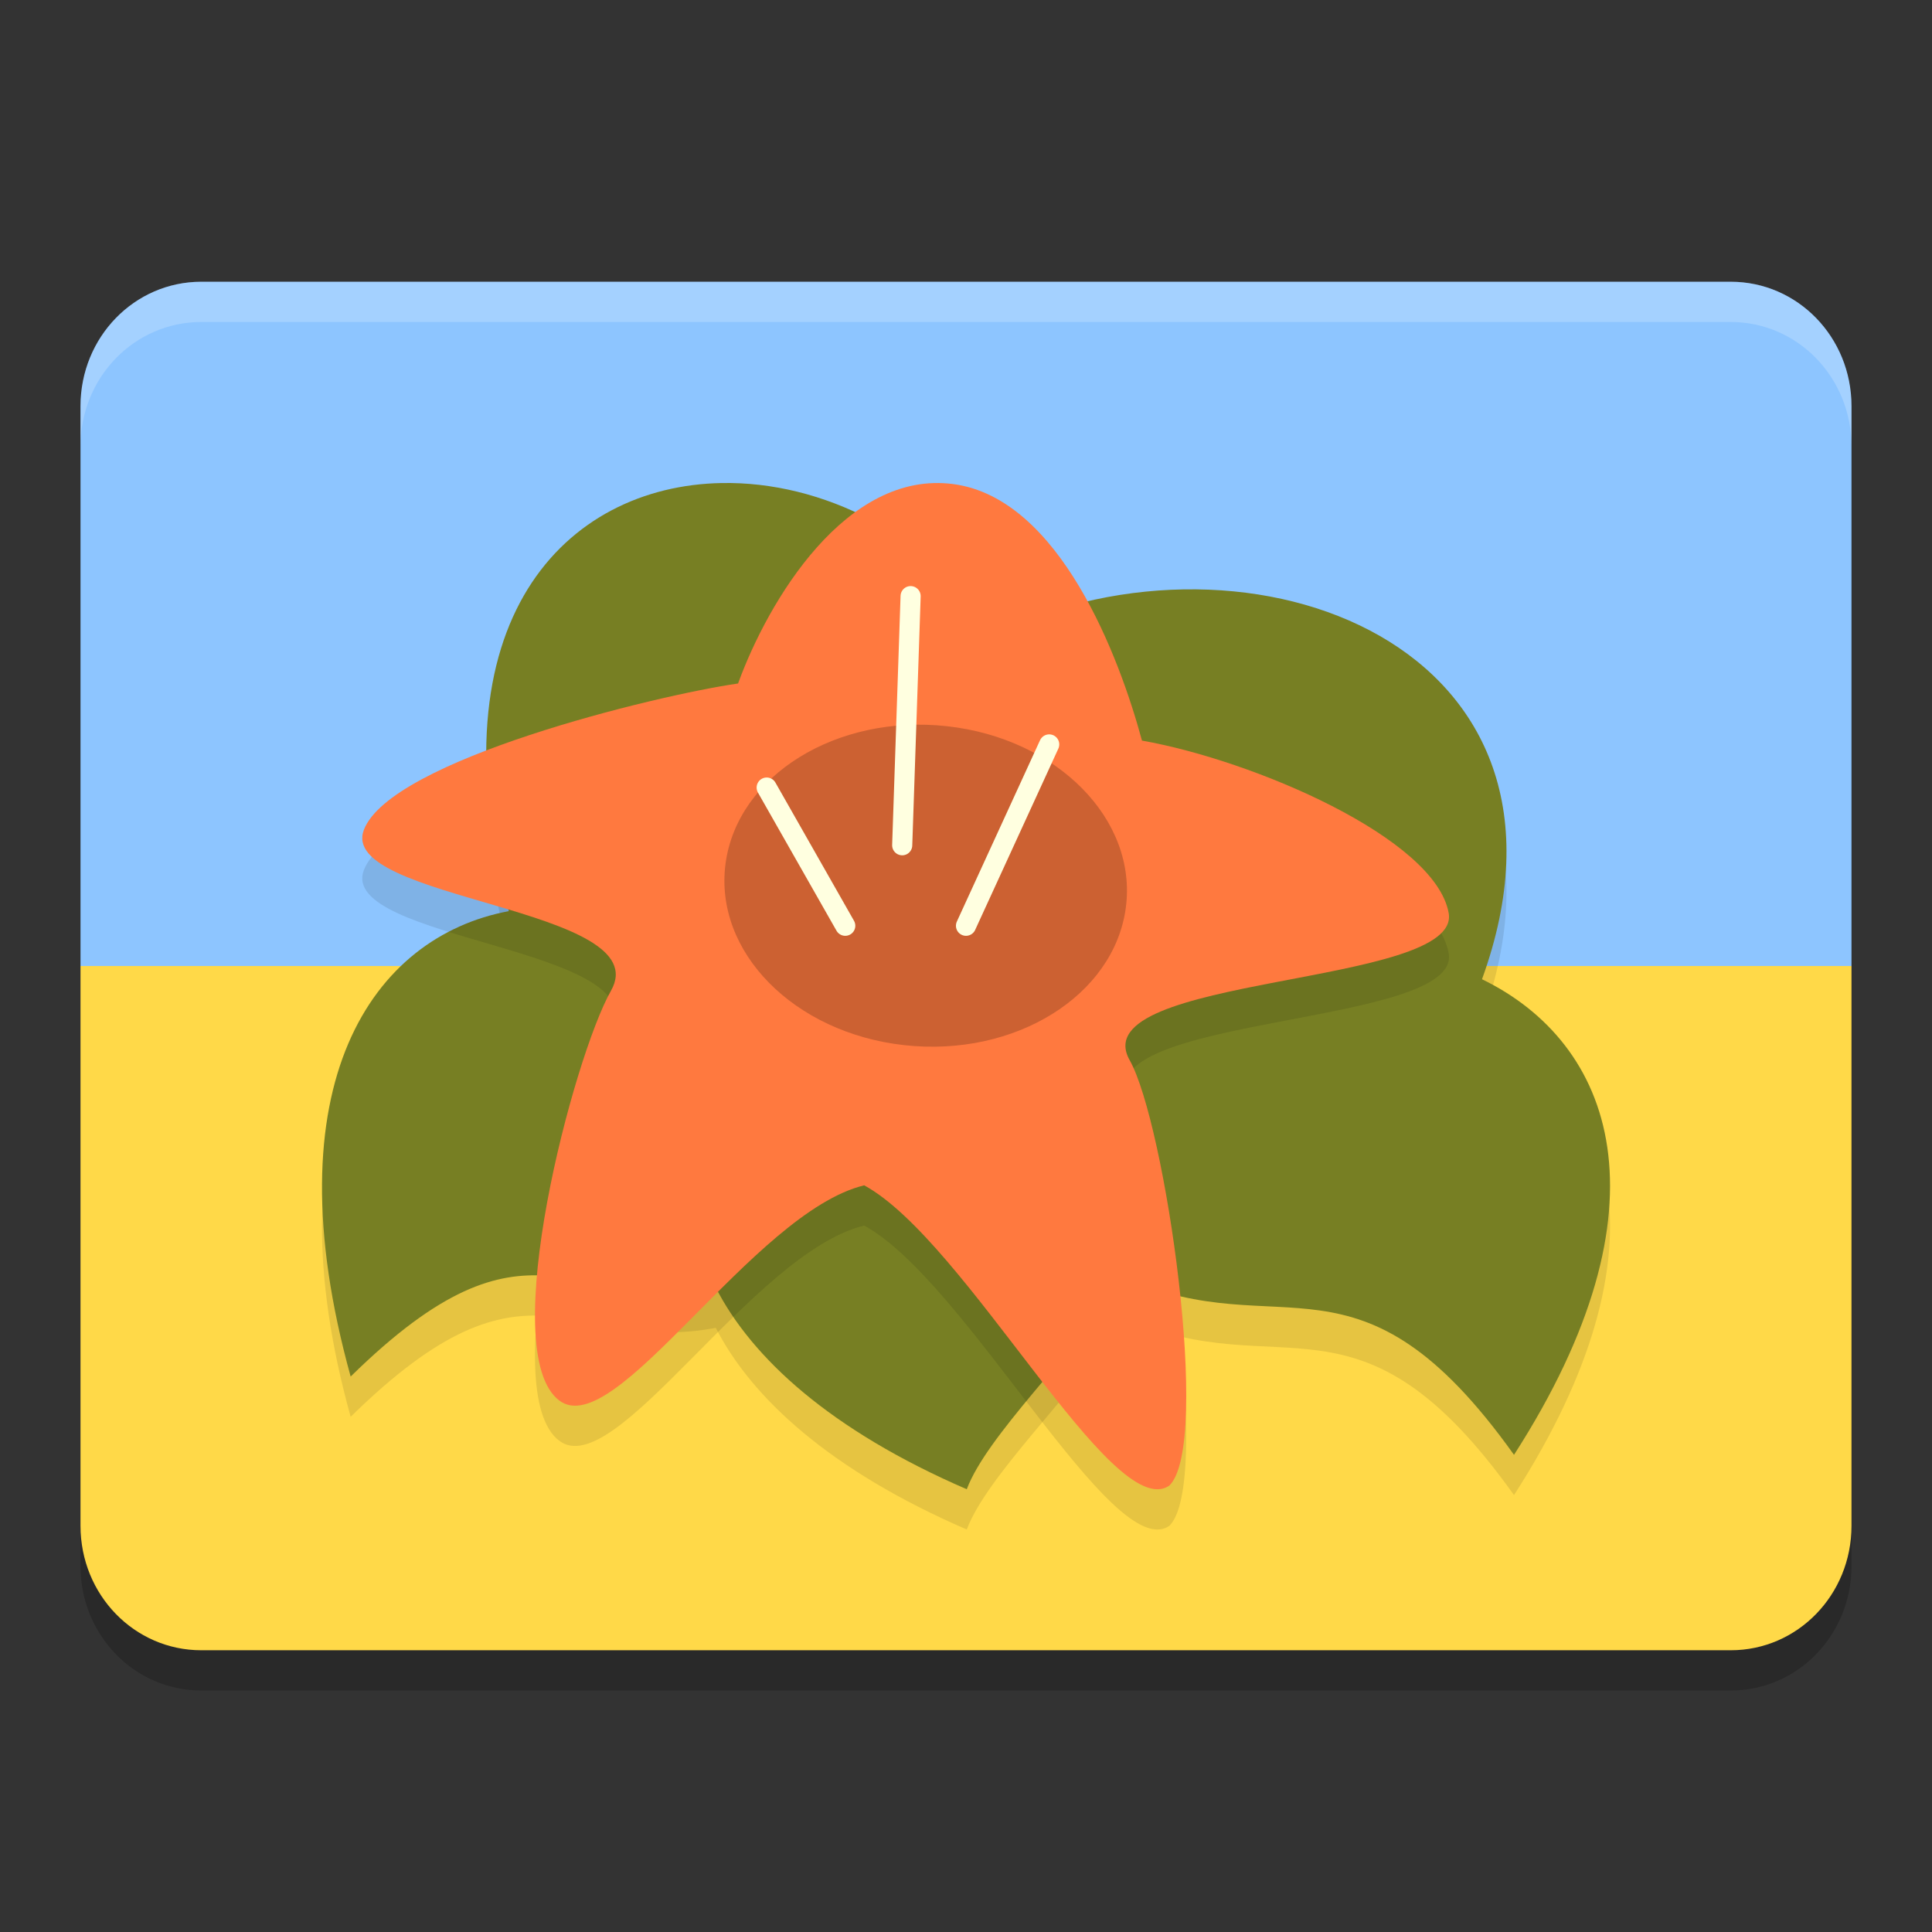 <svg xmlns="http://www.w3.org/2000/svg" width="48" height="48" version="1">
 <rect width="100%" height="100%" fill="#333333" stroke="none"/>
 <defs>
  <linearGradient id="linearGradient2911-977-39">
   <stop style="stop-color:#ffffe0" offset="0"/>
   <stop style="stop-color:#ffe588;stop-opacity:0" offset="1"/>
  </linearGradient>
 </defs>
 <path style="opacity:0.2" d="M 5,8 C 3.338,8 2,9.379 2,11.092 V 25 38.908 C 2,40.621 3.338,42 5,42 h 38 c 1.662,0 3,-1.379 3,-3.092 V 25 11.092 C 46,9.379 44.662,8 43,8 Z"/>
 <path style="fill:#8dc5ff" d="M 5,7 C 3.338,7 2,8.379 2,10.092 V 24 H 46 V 10.092 C 46,8.379 44.662,7 43,7 Z"/>
 <path style="fill:#ffd948" d="M 5,41 C 3.338,41 2,39.621 2,37.908 V 24 H 46 V 37.908 C 46,39.621 44.662,41 43,41 Z"/>
 <path style="opacity:0.1;fill-rule:evenodd" d="m 17.926,13.001 c -3.866,0.072 -7.213,3.407 -5.284,10.636 -3.379,0.631 -5.946,4.285 -3.93,11.563 4.494,-4.416 5.503,-1.526 9.071,-2.211 0.892,1.745 2.845,3.544 6.236,5.011 0.491,-1.311 2.563,-3.283 3.934,-5.25 3.913,1.714 5.798,-1.019 9.662,4.395 3.986,-6.198 2.461,-10.235 -0.795,-11.816 3,-8.279 -5.745,-11.602 -12.085,-8.599 -1.633,-2.47 -4.322,-3.775 -6.807,-3.729 z m -0.246,8.711 c 1.004,0.032 1.925,0.346 3.111,0.363 4.386,3.509 6.723,2.494 9.24,3.091 -1.176,0.421 -2.309,1.065 -3.304,1.953 -0.913,-0.339 -2.118,-0.612 -3.676,-0.801 -1.223,-0.148 -2.335,0.038 -3.256,0.463 -1.665,-2.208 -4.106,-3.339 -6.342,-3.239 1.857,-1.531 3.099,-1.866 4.227,-1.83 z"/>
 <path style="fill:#777f23;fill-rule:evenodd" d="m 17.926,12.001 c -3.866,0.072 -7.213,3.407 -5.284,10.636 -3.379,0.631 -5.946,4.285 -3.93,11.563 4.494,-4.416 5.503,-1.526 9.071,-2.211 0.892,1.745 2.845,3.544 6.236,5.011 0.491,-1.311 2.563,-3.283 3.934,-5.25 3.913,1.714 5.798,-1.019 9.662,4.395 3.986,-6.198 2.461,-10.235 -0.795,-11.816 3,-8.279 -5.745,-11.602 -12.085,-8.599 -1.633,-2.47 -4.322,-3.775 -6.807,-3.729 z m -0.246,8.711 c 1.004,0.032 1.925,0.346 3.111,0.363 4.386,3.509 6.723,2.494 9.24,3.091 -1.176,0.421 -2.309,1.065 -3.304,1.953 -0.913,-0.339 -2.118,-0.612 -3.676,-0.801 -1.223,-0.148 -2.335,0.038 -3.256,0.463 -1.665,-2.208 -4.106,-3.339 -6.342,-3.239 1.857,-1.531 3.099,-1.866 4.227,-1.83 z"/>
 <path style="opacity:0.1" d="m 29.05,37.91 c -1.411,0.965 -5.04,-6.08 -7.58,-7.461 -2.771,0.677 -6.179,6.394 -7.573,5.348 -1.595,-1.196 0.363,-8.568 1.282,-10.181 1.183,-2.078 -6.812,-2.242 -6.138,-4 0.665,-1.734 7.229,-3.336 9.296,-3.635 0.75,-2.061 2.691,-5.306 5.347,-4.954 2.656,0.352 4.137,4.332 4.688,6.373 2.76,0.486 7.282,2.416 7.62,4.283 0.334,1.841 -9.131,1.522 -7.925,3.658 0.88,1.559 2.041,9.542 0.984,10.569 z"/>
 <path style="fill:#ff793f" d="m 29.05,36.91 c -1.411,0.965 -5.04,-6.08 -7.58,-7.461 -2.771,0.677 -6.179,6.394 -7.573,5.348 -1.595,-1.196 0.363,-8.568 1.282,-10.181 1.183,-2.078 -6.812,-2.242 -6.138,-4 0.665,-1.734 7.229,-3.336 9.296,-3.635 0.75,-2.061 2.691,-5.306 5.347,-4.954 2.656,0.352 4.137,4.332 4.688,6.373 2.76,0.486 7.282,2.416 7.62,4.283 0.334,1.841 -9.131,1.522 -7.925,3.658 0.88,1.559 2.041,9.542 0.984,10.569 z"/>
 <ellipse style="opacity:0.2" cx="25.726" cy="19.349" rx="5.002" ry="3.998" transform="matrix(0.994,0.11,-0.133,0.991,0,0)"/>
 <path style="fill:none;stroke:#ffffe0;stroke-width:0.5;stroke-linecap:round" d="m 24,23 2.067,-4.505"/>
 <path style="fill:none;stroke:#ffffe0;stroke-width:0.5;stroke-linecap:round" d="M 21,23 19.048,19.567"/>
 <path style="fill:none;stroke:#ffffe0;stroke-width:0.5;stroke-linecap:round" d="m 22.415,21 0.209,-6.189"/>
 <path style="opacity:0.2;fill:#ffffff" d="M 5 7 C 3.338 7 2 8.379 2 10.092 L 2 11.092 C 2 9.379 3.338 8 5 8 L 43 8 C 44.662 8 46 9.379 46 11.092 L 46 10.092 C 46 8.379 44.662 7 43 7 L 5 7 z"/>
</svg>
